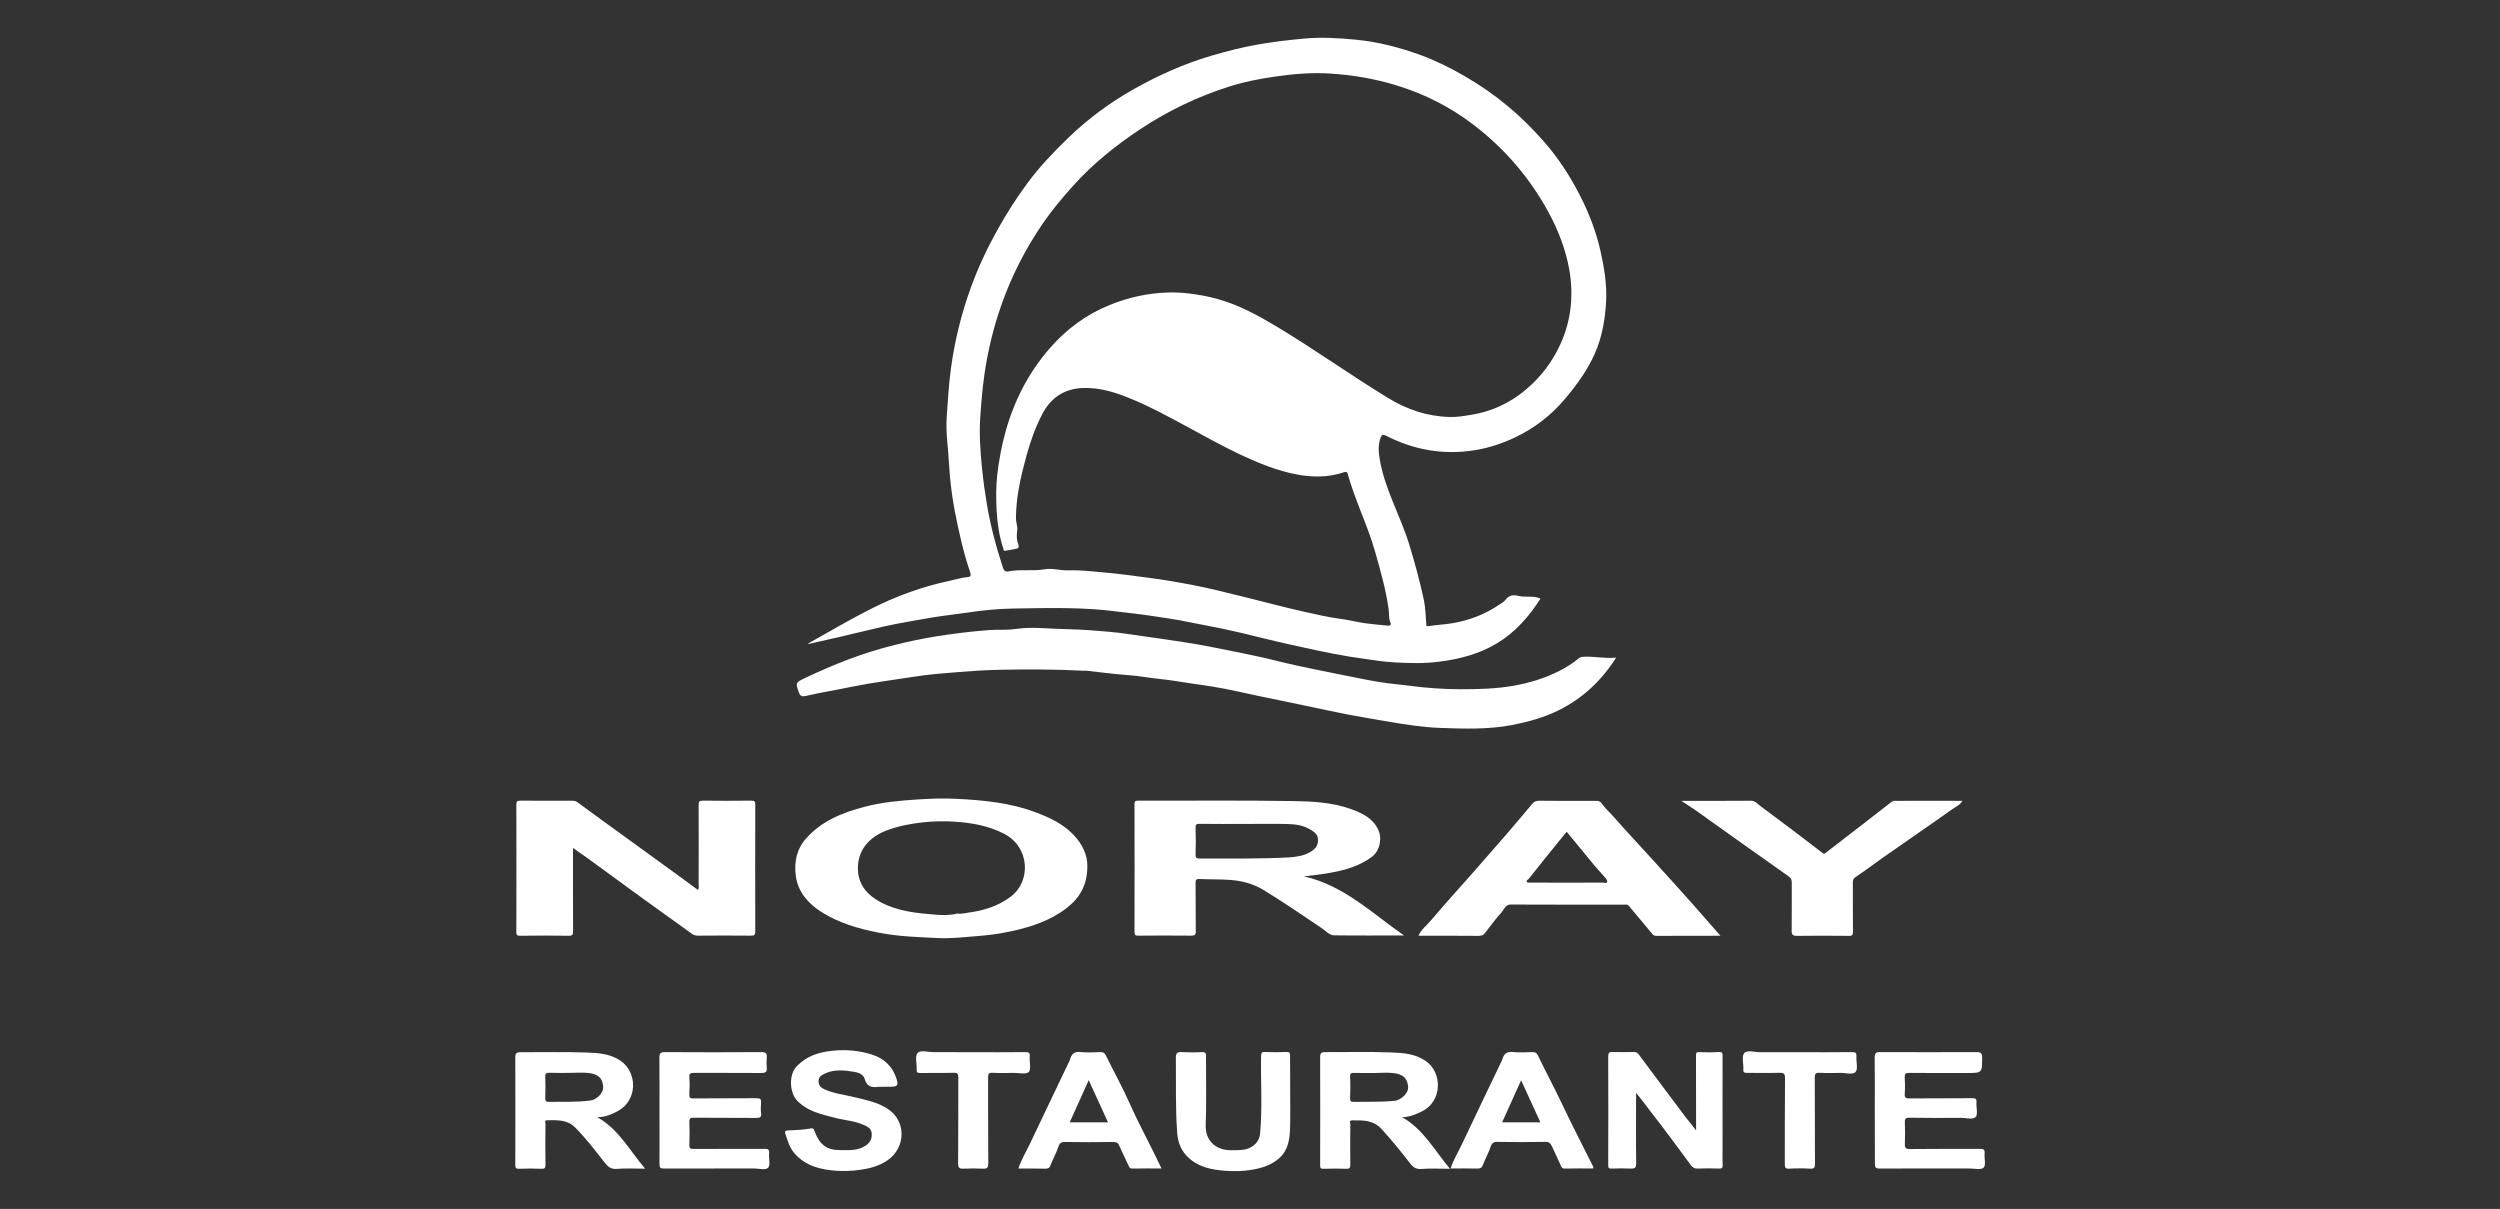 <svg xmlns="http://www.w3.org/2000/svg" xmlns:xlink="http://www.w3.org/1999/xlink" id="Capa_1" x="0px" y="0px" viewBox="0 0 237 114.61" style="enable-background:new 0 0 237 114.61;" xml:space="preserve"><rect x="0" y="0" width="237" height="114.61" fill="#333333" stroke="none"/> <style type="text/css"> .st0{clip-path:url(#SVGID_2_);} .st1{fill:#FFFFFF;} </style> <g> <path class="st1" d="M153.21,62.34c-1.41,2.23-3.2,3.87-5.44,4.99c-1.39,0.69-2.88,1.1-4.41,1.4c-2.24,0.43-4.51,0.36-6.75,0.28 c-1.67-0.06-3.33-0.31-4.99-0.6c-1.29-0.23-2.59-0.43-3.88-0.68c-1.35-0.26-2.69-0.56-4.03-0.84c-1.46-0.3-2.93-0.6-4.39-0.91 c-1.4-0.29-2.78-0.63-4.19-0.86c-0.75-0.13-1.51-0.23-2.27-0.34c-0.96-0.14-1.93-0.32-2.89-0.41c-0.98-0.1-1.94-0.29-2.92-0.36 c-1.37-0.1-2.72-0.28-4.09-0.43c-0.05-0.01-0.11,0.01-0.16,0.01c-2.75-0.15-5.51-0.15-8.26-0.09c-1.22,0.03-2.46,0.11-3.68,0.21 c-1.4,0.11-2.81,0.22-4.19,0.44c-1.97,0.31-3.94,0.55-5.9,0.95c-1.48,0.31-2.98,0.55-4.45,0.89c-0.25,0.06-0.46-0.01-0.57-0.3 c-0.34-0.96-0.36-0.98,0.6-1.43c2.68-1.27,5.43-2.36,8.32-3.08c1.4-0.35,2.81-0.66,4.24-0.88c1.61-0.25,3.23-0.45,4.86-0.57 c0.83-0.06,1.66,0.02,2.47-0.1c0.95-0.14,1.91-0.13,2.85-0.07c1.48,0.09,2.97,0.08,4.45,0.2c1.12,0.09,2.25,0.17,3.36,0.34 c1.68,0.25,3.37,0.48,5.05,0.73c2.19,0.32,4.34,0.8,6.5,1.23c1.53,0.3,3.03,0.72,4.55,1.05c1.48,0.32,2.96,0.61,4.44,0.91 c1.12,0.22,2.23,0.46,3.35,0.64c0.91,0.15,1.84,0.22,2.76,0.34c1.64,0.22,3.29,0.34,4.95,0.34c1.65,0,3.28-0.04,4.92-0.32 c1.56-0.27,3.04-0.72,4.45-1.44c0.63-0.32,1.22-0.7,1.77-1.15c0.11-0.09,0.21-0.15,0.37-0.16 C151.05,62.18,152.08,62.46,153.21,62.34"></path> <path class="st1" d="M66.16,84.36c0.14-0.19,0.07-0.38,0.07-0.55c0.01-2.5,0.01-4.99,0-7.49c0-0.33,0.06-0.42,0.4-0.42 c1.53,0.02,3.06,0.02,4.59,0c0.31,0,0.38,0.08,0.38,0.38c-0.01,4.01-0.01,8.01,0,12.02c0,0.35-0.1,0.4-0.42,0.4 c-1.68-0.02-3.35-0.01-5.03,0c-0.24,0-0.44-0.08-0.62-0.22c-1.52-1.1-3.04-2.19-4.56-3.28c-1.8-1.31-3.59-2.62-5.39-3.93 c-0.41-0.29-0.82-0.57-1.26-0.88c0,2.65-0.01,5.26,0.01,7.87c0,0.33-0.05,0.46-0.43,0.45c-1.53-0.03-3.06-0.02-4.59,0 c-0.28,0-0.36-0.06-0.36-0.35c0.01-4.03,0.01-8.05,0-12.08c0-0.31,0.08-0.38,0.38-0.38c1.64,0.02,3.28,0.01,4.92,0.01 c0.18,0,0.32,0.02,0.49,0.14c1.72,1.27,3.45,2.52,5.18,3.77c1.52,1.1,3.03,2.2,4.55,3.3C65.04,83.54,65.59,83.95,66.16,84.36"></path> <path class="st1" d="M159.39,75.92c2.27,0,4.42,0.01,6.58-0.01c0.44,0,0.66,0.32,0.94,0.52c1.97,1.45,3.91,2.93,5.85,4.42 c0.21,0.16,0.26,0.04,0.39-0.06c2.06-1.59,4.13-3.18,6.18-4.78c0.18-0.14,0.34-0.09,0.51-0.09c2.05-0.01,4.11,0,6.19,0 c-0.22,0.42-0.66,0.58-1,0.82c-2.11,1.51-4.25,2.96-6.37,4.45c-0.92,0.65-1.82,1.33-2.76,1.96c-0.21,0.14-0.25,0.29-0.25,0.51 c0.01,1.55-0.01,3.1,0.01,4.64c0,0.31-0.04,0.43-0.4,0.42c-1.64-0.02-3.28-0.02-4.92,0c-0.38,0-0.5-0.12-0.49-0.5 c0.02-1.51,0-3.02,0.01-4.54c0-0.3-0.08-0.45-0.34-0.63c-2.93-2.06-5.85-4.15-8.77-6.23C160.34,76.53,159.91,76.26,159.39,75.92"></path> <path class="st1" d="M160.79,107.16c0-2.46,0-4.79-0.01-7.12c0-0.23,0.04-0.31,0.29-0.3c0.62,0.02,1.24,0.04,1.86-0.01 c0.4-0.03,0.37,0.17,0.37,0.44c-0.01,2.93,0,5.86,0,8.79c0,0.49-0.02,0.98,0.01,1.47c0.02,0.3-0.09,0.36-0.36,0.35 c-0.66-0.02-1.31-0.03-1.97,0c-0.32,0.02-0.5-0.08-0.69-0.33c-1.28-1.74-2.56-3.47-3.89-5.18c-0.41-0.53-0.81-1.09-1.3-1.66 c0,2.27-0.02,4.47,0.01,6.66c0.01,0.45-0.14,0.53-0.54,0.51c-0.6-0.03-1.2-0.02-1.8,0c-0.23,0.01-0.31-0.04-0.31-0.29 c0.01-3.46,0.01-6.92,0-10.38c0-0.28,0.1-0.39,0.38-0.38c0.69,0.01,1.38,0.02,2.07,0c0.22-0.01,0.35,0.1,0.45,0.24 c1.49,1.99,2.97,4,4.47,5.98C160.13,106.33,160.44,106.69,160.79,107.16"></path> <path class="st1" d="M62.52,105.34c0-1.69,0.01-3.39-0.01-5.08c0-0.41,0.12-0.52,0.53-0.52c3.04,0.02,6.08,0.02,9.12,0 c0.4,0,0.57,0.1,0.53,0.51c-0.03,0.32-0.03,0.66,0,0.98c0.03,0.39-0.12,0.49-0.5,0.49c-2.13-0.02-4.26,0-6.39-0.01 c-0.33,0-0.48,0.04-0.45,0.43c0.04,0.52,0.03,1.06,0,1.58c-0.02,0.34,0.07,0.42,0.41,0.41c1.99-0.02,3.97,0,5.96-0.02 c0.37,0,0.46,0.1,0.43,0.44c-0.03,0.33-0.04,0.66,0,0.98c0.05,0.41-0.12,0.45-0.48,0.45c-1.97-0.02-3.93,0-5.9-0.02 c-0.32,0-0.43,0.05-0.42,0.4c0.03,0.73,0.03,1.46,0,2.18c-0.01,0.31,0.08,0.38,0.38,0.38c2.24-0.01,4.48,0,6.72-0.01 c0.31,0,0.5,0.01,0.46,0.42c-0.05,0.46,0.15,1.09-0.08,1.36c-0.24,0.28-0.89,0.08-1.35,0.08c-2.84,0.01-5.68,0-8.52,0.01 c-0.34,0-0.45-0.07-0.44-0.43C62.53,108.69,62.52,107.01,62.52,105.34"></path> <path class="st1" d="M177.73,105.32c0-1.69,0.01-3.39-0.01-5.08c0-0.37,0.1-0.5,0.49-0.5c3.06,0.01,6.12,0.01,9.18,0 c0.41,0,0.52,0.12,0.52,0.53c-0.01,1.45,0,1.45-1.45,1.45c-1.82,0-3.64,0.01-5.46-0.01c-0.36,0-0.45,0.1-0.43,0.44 c0.03,0.51,0.04,1.02,0,1.53c-0.03,0.41,0.12,0.46,0.48,0.45c1.97-0.02,3.93,0,5.9-0.02c0.32,0,0.45,0.05,0.42,0.4 c-0.04,0.47,0.16,1.11-0.07,1.37c-0.27,0.3-0.92,0.09-1.4,0.09c-1.62,0.01-3.24,0.02-4.86-0.01c-0.4-0.01-0.48,0.1-0.46,0.47 c0.03,0.65,0.03,1.31,0,1.97c-0.02,0.4,0.06,0.54,0.51,0.53c2.2-0.03,4.41-0.01,6.61-0.02c0.34,0,0.48,0.07,0.44,0.43 c-0.04,0.47,0.15,1.12-0.09,1.35c-0.24,0.24-0.89,0.08-1.36,0.08c-2.82,0-5.65-0.01-8.47,0.01c-0.43,0-0.49-0.13-0.48-0.51 C177.74,108.64,177.73,106.98,177.73,105.32"></path> <path class="st1" d="M83.69,103.03c-0.13,0-0.26-0.01-0.38,0c-0.64,0.08-1.13,0.02-1.34-0.75c-0.12-0.44-0.59-0.61-1.04-0.68 c-0.96-0.15-1.92-0.25-2.83,0.22c-0.28,0.15-0.5,0.3-0.5,0.67c0,0.39,0.19,0.61,0.52,0.76c0.91,0.43,1.9,0.52,2.86,0.76 c1.07,0.26,2.15,0.46,3.12,1.07c1.9,1.2,1.73,3.75,0.06,4.9c-0.82,0.57-1.72,0.8-2.69,0.93c-0.72,0.1-1.43,0.12-2.14,0.08 c-1.51-0.1-2.95-0.43-4.02-1.66c-0.48-0.56-0.65-1.23-0.87-1.89c-0.04-0.14-0.02-0.26,0.21-0.27c0.76-0.03,1.51-0.06,2.26-0.2 c0.26-0.05,0.3,0.25,0.36,0.39c0.46,1.18,1.14,1.67,2.35,1.67c0.84,0,1.69,0.09,2.45-0.43c0.41-0.28,0.59-0.61,0.57-1.1 c-0.02-0.43-0.24-0.61-0.61-0.79c-0.91-0.45-1.92-0.49-2.87-0.74c-1.3-0.34-2.61-0.6-3.6-1.64c-0.7-0.73-0.82-2.44-0.02-3.26 c0.95-0.97,2.09-1.33,3.4-1.46c1.28-0.13,2.51-0.02,3.71,0.36c1.15,0.36,1.97,1.12,2.34,2.3c0.19,0.61,0.09,0.75-0.54,0.75 C84.2,103.03,83.94,103.03,83.69,103.03"></path> <path class="st1" d="M122.31,103.68c0,1.06,0.02,2.11-0.01,3.17c-0.03,1.07-0.14,2.13-1,2.92c-0.75,0.68-1.68,0.97-2.66,1.13 c-0.82,0.14-1.65,0.15-2.47,0.09c-1.36-0.1-2.67-0.35-3.69-1.43c-0.59-0.63-0.82-1.37-0.88-2.16c-0.18-2.37-0.1-4.74-0.13-7.11 c0-0.43,0.11-0.58,0.55-0.55c0.64,0.03,1.28,0.04,1.91,0c0.36-0.02,0.4,0.1,0.4,0.42c-0.01,2.17,0.05,4.34-0.03,6.5 c-0.05,1.59,1.09,2.4,2.43,2.38c0.67-0.01,1.34,0.05,1.94-0.33c0.47-0.3,0.74-0.7,0.79-1.29c0.22-2.43,0.05-4.85,0.09-7.28 c0.01-0.33,0.06-0.43,0.41-0.41c0.65,0.03,1.31,0.03,1.97,0c0.32-0.01,0.38,0.09,0.37,0.39 C122.3,101.31,122.31,102.5,122.31,103.68"></path> <path class="st1" d="M92.25,99.75c1.64,0,3.28,0.01,4.92-0.01c0.32,0,0.49,0.04,0.45,0.42c-0.05,0.5,0.16,1.2-0.09,1.46 c-0.26,0.26-0.95,0.08-1.46,0.09c-0.66,0.01-1.31,0.03-1.97-0.01c-0.36-0.02-0.43,0.1-0.43,0.44c0.01,2.71,0,5.43,0.02,8.14 c0,0.44-0.13,0.53-0.53,0.51c-0.6-0.03-1.2-0.03-1.8,0c-0.4,0.02-0.54-0.07-0.53-0.51c0.02-2.71,0.01-5.43,0.02-8.14 c0-0.34-0.07-0.45-0.43-0.44c-1.05,0.03-2.11,0-3.17,0.02c-0.29,0.01-0.37-0.07-0.35-0.36c0.03-0.52-0.18-1.22,0.08-1.53 c0.27-0.32,0.99-0.08,1.51-0.09C89.74,99.74,90.99,99.75,92.25,99.75"></path> <path class="st1" d="M170.61,99.75c1.66,0,3.31,0.01,4.97-0.01c0.35,0,0.43,0.08,0.41,0.41c-0.04,0.5,0.17,1.18-0.08,1.47 c-0.26,0.3-0.95,0.08-1.46,0.09c-0.64,0.01-1.28,0.03-1.91-0.01c-0.39-0.02-0.51,0.06-0.5,0.48c0.02,2.71,0,5.43,0.02,8.14 c0,0.38-0.07,0.49-0.46,0.47c-0.65-0.04-1.31-0.04-1.97,0c-0.37,0.02-0.43-0.1-0.43-0.44c0.01-2.71-0.01-5.43,0.02-8.14 c0-0.45-0.14-0.52-0.53-0.51c-1.02,0.03-2.04,0-3.06,0.01c-0.26,0-0.39-0.03-0.36-0.34c0.03-0.52-0.18-1.21,0.08-1.53 c0.27-0.33,0.99-0.09,1.51-0.09C168.1,99.74,169.36,99.75,170.61,99.75"></path> <path class="st1" d="M151.72,23.77c-0.42-1.86-1.11-3.63-1.98-5.32c-0.91-1.77-1.99-3.43-3.3-4.94c-1.08-1.24-2.24-2.4-3.5-3.45 c-1.29-1.07-2.67-2.02-4.12-2.86c-1.34-0.77-2.72-1.46-4.17-1.99c-1.99-0.72-4.02-1.25-6.14-1.45c-1.6-0.15-3.18-0.25-4.79-0.11 c-1.49,0.13-2.96,0.31-4.43,0.56c-1.5,0.26-2.97,0.64-4.44,1.07c-2.63,0.77-5.11,1.89-7.49,3.24c-2.21,1.26-4.24,2.76-6.07,4.53 c-1.4,1.36-2.75,2.76-3.91,4.34c-1,1.36-1.91,2.77-2.73,4.24c-1.02,1.81-1.9,3.67-2.61,5.62c-0.9,2.49-1.53,5.03-1.89,7.67 c-0.2,1.47-0.28,2.95-0.39,4.42c-0.07,0.91-0.03,1.82,0.06,2.74c0.1,1,0.14,2.02,0.23,3.03c0.1,1.13,0.26,2.26,0.47,3.37 c0.38,1.96,0.82,3.91,1.46,5.8c0.1,0.28,0.02,0.41-0.25,0.43c-0.55,0.04-1.08,0.22-1.62,0.33c-2.65,0.56-5.19,1.48-7.6,2.71 c-2,1.01-3.93,2.16-5.89,3.25c0.01,0.02,0.02,0.03,0.03,0.05c1.61-0.37,3.23-0.72,4.84-1.12c1.49-0.36,2.97-0.71,4.48-0.97 c1.06-0.18,2.11-0.39,3.17-0.54c0.85-0.12,1.7-0.22,2.54-0.34c1.45-0.22,2.91-0.37,4.37-0.39c3.27-0.05,6.55-0.15,9.82,0.28 c0.99,0.13,1.99,0.22,2.98,0.37c1.28,0.2,2.57,0.36,3.84,0.63c1.06,0.22,2.13,0.41,3.19,0.63c1.29,0.27,2.57,0.58,3.85,0.9 c1.69,0.42,3.4,0.79,5.11,1.16c1.03,0.22,2.06,0.41,3.1,0.59c0.83,0.14,1.66,0.23,2.48,0.36c1.25,0.2,2.51,0.23,3.76,0.25 c0.75,0.01,1.54-0.04,2.32-0.14c1.89-0.24,3.69-0.72,5.34-1.69c1.78-1.05,3.1-2.56,4.2-4.28c-0.71-0.32-1.45-0.08-2.16-0.27 c-0.45-0.12-0.89-0.02-1.19,0.42c-0.11,0.15-0.29,0.24-0.45,0.35c-1.41,0.98-2.97,1.58-4.66,1.85c-0.7,0.11-1.4,0.14-2.09,0.25 c-0.32,0.05-0.27-0.01-0.28-0.22c-0.06-0.74-0.07-1.49-0.22-2.21c-0.37-1.75-0.84-3.47-1.36-5.19c-0.84-2.81-2.39-5.37-2.85-8.31 c-0.1-0.64-0.14-1.3,0.11-1.94c0.11-0.29,0.23-0.31,0.51-0.17c2.63,1.34,5.4,1.84,8.35,1.38c1.33-0.21,2.58-0.62,3.79-1.18 c1.89-0.88,3.51-2.13,4.86-3.74c1.09-1.3,2.09-2.67,2.78-4.23c0.7-1.58,0.99-3.26,1.08-4.97 C152.34,26.96,152.08,25.36,151.72,23.77 M148,32.46c-0.65,1.48-1.56,2.8-2.72,3.91c-1.61,1.55-3.51,2.57-5.74,2.94 c-0.7,0.12-1.39,0.24-2.1,0.22c-2.13-0.05-4.05-0.7-5.88-1.82c-3.54-2.16-6.92-4.58-10.48-6.72c-1.78-1.07-3.59-2.06-5.6-2.63 c-0.92-0.26-1.85-0.43-2.79-0.54c-0.68-0.08-1.36-0.11-2.03-0.09c-1.88,0.07-3.68,0.46-5.43,1.17c-2.24,0.9-4.13,2.3-5.69,4.09 c-2.02,2.31-3.4,4.98-4.22,7.95c-0.37,1.34-0.62,2.69-0.78,4.07c-0.13,1.14-0.12,2.28-0.06,3.4c0.07,1.2,0.24,2.41,0.63,3.57 c0.04,0.12-0.01,0.26,0.19,0.23c0.39-0.07,0.79-0.12,1.17-0.23c0.15-0.04,0.1-0.29,0.06-0.39c-0.17-0.43-0.16-0.86-0.1-1.3 c0.06-0.4-0.12-0.77-0.12-1.16c0.01-2.03,0.47-3.99,1-5.94c0.38-1.37,0.86-2.72,1.52-3.98c0.81-1.53,2.09-2.37,3.87-2.43 c1.76-0.05,3.35,0.52,4.93,1.2c1.58,0.67,3.08,1.49,4.59,2.3c1.82,0.98,3.62,2,5.5,2.88c1.66,0.78,3.37,1.46,5.17,1.81 c1.51,0.29,3.05,0.31,4.54-0.21c0.24-0.08,0.3,0.04,0.33,0.16c0.7,2.53,1.9,4.89,2.61,7.42c0.5,1.78,1.02,3.56,1.27,5.4 c0.06,0.42-0.02,0.87,0.18,1.29c0.11,0.23-0.08,0.3-0.29,0.28c-0.72-0.08-1.44-0.13-2.15-0.23c-0.79-0.12-1.56-0.32-2.35-0.42 c-1.17-0.15-2.3-0.43-3.45-0.68c-1.9-0.42-3.78-0.94-5.67-1.4c-1.73-0.42-3.46-0.87-5.21-1.19c-1.18-0.21-2.35-0.43-3.55-0.58 c-1.49-0.19-2.98-0.42-4.48-0.54c-1.12-0.1-2.23-0.24-3.36-0.2c-0.77,0.03-1.54-0.24-2.3-0.1c-1.13,0.2-2.29-0.03-3.41,0.2 c-0.29,0.06-0.43-0.07-0.52-0.35c-0.65-1.98-1.19-3.99-1.53-6.05c-0.18-1.1-0.34-2.21-0.45-3.32c-0.16-1.59-0.28-3.19-0.18-4.78 c0.09-1.38,0.2-2.77,0.4-4.15c0.32-2.25,0.85-4.44,1.6-6.58c0.97-2.77,2.3-5.37,3.96-7.79c0.84-1.22,1.79-2.35,2.78-3.46 c1.91-2.14,4.11-3.91,6.49-5.48c2.62-1.73,5.44-3.08,8.43-4.02c1.39-0.44,2.82-0.72,4.28-0.93c1.74-0.25,3.48-0.4,5.23-0.29 c2.14,0.14,4.25,0.49,6.32,1.13c2.66,0.82,5.09,2.05,7.28,3.73c2.94,2.25,5.31,5,7.09,8.26c0.94,1.72,1.63,3.52,1.98,5.43 C149.18,27.88,148.98,30.22,148,32.46"></path> <path class="st1" d="M123.61,83.08c0.92-0.1,1.82-0.21,2.72-0.38c1.34-0.25,2.61-0.65,3.72-1.47c0.75-0.55,1.01-1.75,0.59-2.61 c-0.54-1.11-1.56-1.56-2.63-1.94c-1.77-0.63-3.64-0.71-5.48-0.74c-4.88-0.08-9.76-0.02-14.64-0.04c-0.31,0-0.34,0.1-0.34,0.37 c0.01,4.02,0.01,8.05,0,12.07c0,0.33,0.11,0.37,0.4,0.36c1.66-0.01,3.31-0.02,4.97,0c0.34,0,0.45-0.07,0.44-0.43 c-0.02-1.53,0-3.06-0.02-4.59c0-0.29,0.07-0.36,0.36-0.35c0.99,0.05,1.97,0.01,2.96,0.09c1.13,0.09,2.17,0.37,3.12,0.95 c1.88,1.15,3.7,2.39,5.52,3.62c0.38,0.25,0.71,0.68,1.19,0.68c2.2,0.03,4.41,0.01,6.61,0.01 C130.07,86.58,127.38,83.92,123.61,83.08 M113.76,81.39c-0.32,0-0.43-0.04-0.42-0.4c0.03-0.84,0.03-1.67,0-2.51 c-0.01-0.3,0.07-0.39,0.38-0.38c1.44,0.02,2.88,0.01,4.31,0.01c1.38,0,2.77-0.03,4.15,0.01c0.72,0.02,1.44,0.15,2.07,0.54 c0.36,0.22,0.7,0.45,0.7,0.99c0,0.54-0.29,0.85-0.7,1.1c-0.62,0.38-1.33,0.48-2.02,0.53C119.41,81.44,116.58,81.37,113.76,81.39"></path> <path class="st1" d="M101.77,79.14c-1-1.04-2.25-1.63-3.56-2.12c-2.41-0.92-4.96-1.16-7.5-1.29c-1.24-0.07-2.48-0.02-3.73,0.06 c-1.7,0.11-3.39,0.26-5.03,0.7c-2.07,0.54-4.03,1.32-5.51,2.97c-0.93,1.03-1.18,2.31-0.99,3.62c0.21,1.48,1.15,2.56,2.38,3.35 c1.67,1.07,3.54,1.61,5.48,1.99c1.88,0.37,3.79,0.42,5.68,0.51c1.23,0.06,2.45-0.1,3.68-0.19c1.08-0.08,2.15-0.23,3.21-0.46 c1.88-0.41,3.68-1,5.23-2.19c1.22-0.94,1.98-2.16,1.97-4.01C103.09,81.08,102.63,80.04,101.77,79.14 M95.76,85.05 c-1.2,0.88-2.55,1.28-3.99,1.47c-0.31,0.04-0.62,0.15-1.02,0.08c-0.59,0.16-1.27,0.17-1.95,0.12c-1.82-0.14-3.65-0.31-5.31-1.19 c-1.25-0.67-2.12-1.63-2.16-3.11c-0.05-1.83,1.09-3.06,2.66-3.67c1.15-0.44,2.34-0.67,3.57-0.8c0.96-0.1,1.91-0.12,2.85-0.06 c1.66,0.1,3.3,0.38,4.82,1.17C97.61,80.32,97.8,83.55,95.76,85.05"></path> <path class="st1" d="M160.44,85.68c-1.32-1.48-2.65-2.95-3.99-4.42c-1.16-1.28-2.34-2.53-3.47-3.82c-0.37-0.42-0.8-0.79-1.11-1.24 c-0.16-0.24-0.31-0.28-0.55-0.28c-1.8,0.01-3.61,0.01-5.41-0.01c-0.29,0-0.48,0.08-0.65,0.29c-0.81,0.96-1.62,1.93-2.44,2.88 c-1,1.16-2.01,2.31-3.02,3.46c-1.39,1.58-2.81,3.13-4.17,4.74c-0.39,0.47-0.92,0.84-1.16,1.43c1.91,0,3.8-0.01,5.69,0.01 c0.26,0,0.45-0.05,0.61-0.26c0.53-0.68,1.03-1.38,1.61-2.01c0.23-0.26,0.32-0.7,0.85-0.7c3.59,0.02,7.18,0.01,10.77,0.01 c0.14,0,0.29-0.04,0.4,0.1c0.71,0.86,1.43,1.71,2.15,2.57c0.12,0.15,0.22,0.3,0.47,0.29c1.98-0.01,3.96-0.01,6.08-0.01 C162.14,87.63,161.3,86.65,160.44,85.68 M151.98,83.67c-2.29,0.01-4.58,0.01-6.87,0c-0.12,0-0.31,0.02-0.35-0.04 c-0.12-0.17,0.1-0.23,0.18-0.33c0.56-0.72,1.13-1.43,1.7-2.14c0.62-0.76,1.24-1.52,1.88-2.31c0.88,1.07,1.76,2.15,2.65,3.22 c0.32,0.38,0.67,0.74,0.99,1.12c0.1,0.11,0.22,0.28,0.2,0.4C152.32,83.79,152.1,83.67,151.98,83.67"></path> <path class="st1" d="M56.62,105.91c0.74,0,1.35-0.26,1.95-0.58c1.86-0.99,1.91-3.65,0.24-4.78c-0.99-0.67-2.1-0.73-3.18-0.77 c-2.11-0.08-4.22-0.02-6.33-0.03c-0.37,0-0.45,0.15-0.45,0.48c0.01,3.4,0.01,6.81,0,10.21c0,0.27,0.05,0.37,0.35,0.36 c0.71-0.03,1.42-0.03,2.13,0c0.31,0.01,0.38-0.08,0.38-0.38c-0.02-1.29-0.01-2.58,0-3.88c0-0.11-0.12-0.33,0.13-0.34 c0.95-0.01,1.92-0.08,2.67,0.67c1.03,1.03,1.9,2.18,2.8,3.33c0.27,0.35,0.56,0.65,1.12,0.61c0.88-0.07,1.76-0.02,2.73-0.02 C59.68,109.06,58.65,107.04,56.62,105.91 M52.07,104.46c-0.32,0.01-0.39-0.09-0.38-0.39c0.02-0.65,0.03-1.31,0-1.97 c-0.02-0.36,0.11-0.41,0.42-0.4c0.62,0.02,1.24,0.01,1.86,0.01c0.64,0,1.28-0.07,1.91,0.02c0.78,0.11,1.25,0.43,1.3,1.31 c0.03,0.64-0.68,1.23-1.22,1.29C54.66,104.5,53.36,104.43,52.07,104.46"></path> <path class="st1" d="M132.92,105.91c0.71-0.01,1.32-0.27,1.93-0.58c1.86-0.94,1.94-3.64,0.28-4.77c-1.01-0.68-2.13-0.74-3.23-0.79 c-2.09-0.08-4.19-0.02-6.28-0.03c-0.35,0-0.47,0.1-0.47,0.46c0.01,3.42,0.01,6.84,0,10.27c0,0.26,0.05,0.34,0.32,0.33 c0.71-0.02,1.42-0.03,2.13,0c0.35,0.02,0.41-0.08,0.41-0.41c-0.02-1.27-0.01-2.55,0-3.82c0-0.12-0.14-0.36,0.16-0.36 c1.01-0.01,2.01-0.04,2.79,0.81c0.93,1.02,1.8,2.08,2.64,3.17c0.27,0.35,0.54,0.67,1.11,0.63c0.88-0.07,1.78-0.02,2.75-0.02 C135.99,109.07,134.96,107.06,132.92,105.91 M128.36,104.46c-0.32,0.01-0.38-0.09-0.37-0.39c0.02-0.65,0.04-1.31,0-1.97 c-0.02-0.37,0.12-0.4,0.43-0.39c0.62,0.02,1.24,0.01,1.86,0.01c0.64,0,1.28-0.07,1.91,0.02c0.77,0.11,1.24,0.43,1.3,1.31 c0.04,0.64-0.75,1.24-1.23,1.3C130.95,104.49,129.66,104.43,128.36,104.46"></path> <path class="st1" d="M107.11,104.64c-0.69-1.56-1.53-3.06-2.28-4.6c-0.12-0.24-0.27-0.3-0.52-0.3c-0.64,0.02-1.28,0.06-1.91-0.01 c-0.59-0.06-0.83,0.23-0.96,0.71c-0.02,0.09-0.07,0.16-0.1,0.23c-1.23,2.58-2.47,5.15-3.69,7.73c-0.37,0.79-0.84,1.54-1.11,2.38 c0.86,0,1.69-0.01,2.53,0.01c0.25,0,0.41-0.03,0.51-0.3c0.23-0.62,0.57-1.19,0.77-1.82c0.08-0.26,0.24-0.41,0.59-0.41 c1.53,0.03,3.06,0.02,4.59,0c0.28,0,0.45,0.06,0.57,0.34c0.28,0.64,0.59,1.25,0.88,1.88c0.07,0.16,0.12,0.31,0.36,0.3 c0.9-0.02,1.81-0.01,2.77-0.01C109.12,108.66,108.02,106.69,107.11,104.64 M101.41,106.4c0.61-1.34,1.19-2.64,1.8-4 c0.63,1.38,1.23,2.69,1.83,4H101.41z"></path> <path class="st1" d="M148.03,104.55c-0.71-1.5-1.5-2.96-2.22-4.46c-0.13-0.28-0.25-0.35-0.52-0.35c-0.64,0.01-1.28,0.06-1.91-0.01 c-0.59-0.06-0.83,0.23-0.96,0.7c-0.02,0.09-0.06,0.16-0.1,0.23c-1.24,2.58-2.47,5.15-3.69,7.73c-0.37,0.79-0.84,1.54-1.11,2.38 c0.86,0,1.69-0.01,2.53,0.01c0.25,0,0.41-0.04,0.51-0.3c0.23-0.62,0.57-1.19,0.77-1.82c0.08-0.26,0.25-0.41,0.59-0.41 c1.53,0.03,3.06,0.03,4.59,0c0.35-0.01,0.48,0.15,0.6,0.39c0.29,0.61,0.57,1.22,0.85,1.84c0.07,0.16,0.12,0.31,0.36,0.3 c0.9-0.02,1.81-0.01,2.71-0.01c0.01-0.07,0.03-0.11,0.02-0.14C150.04,108.62,149,106.6,148.03,104.55 M142.4,106.4 c0.61-1.34,1.19-2.64,1.8-3.99c0.63,1.38,1.23,2.69,1.83,3.99H142.4z"></path> </g> </svg>